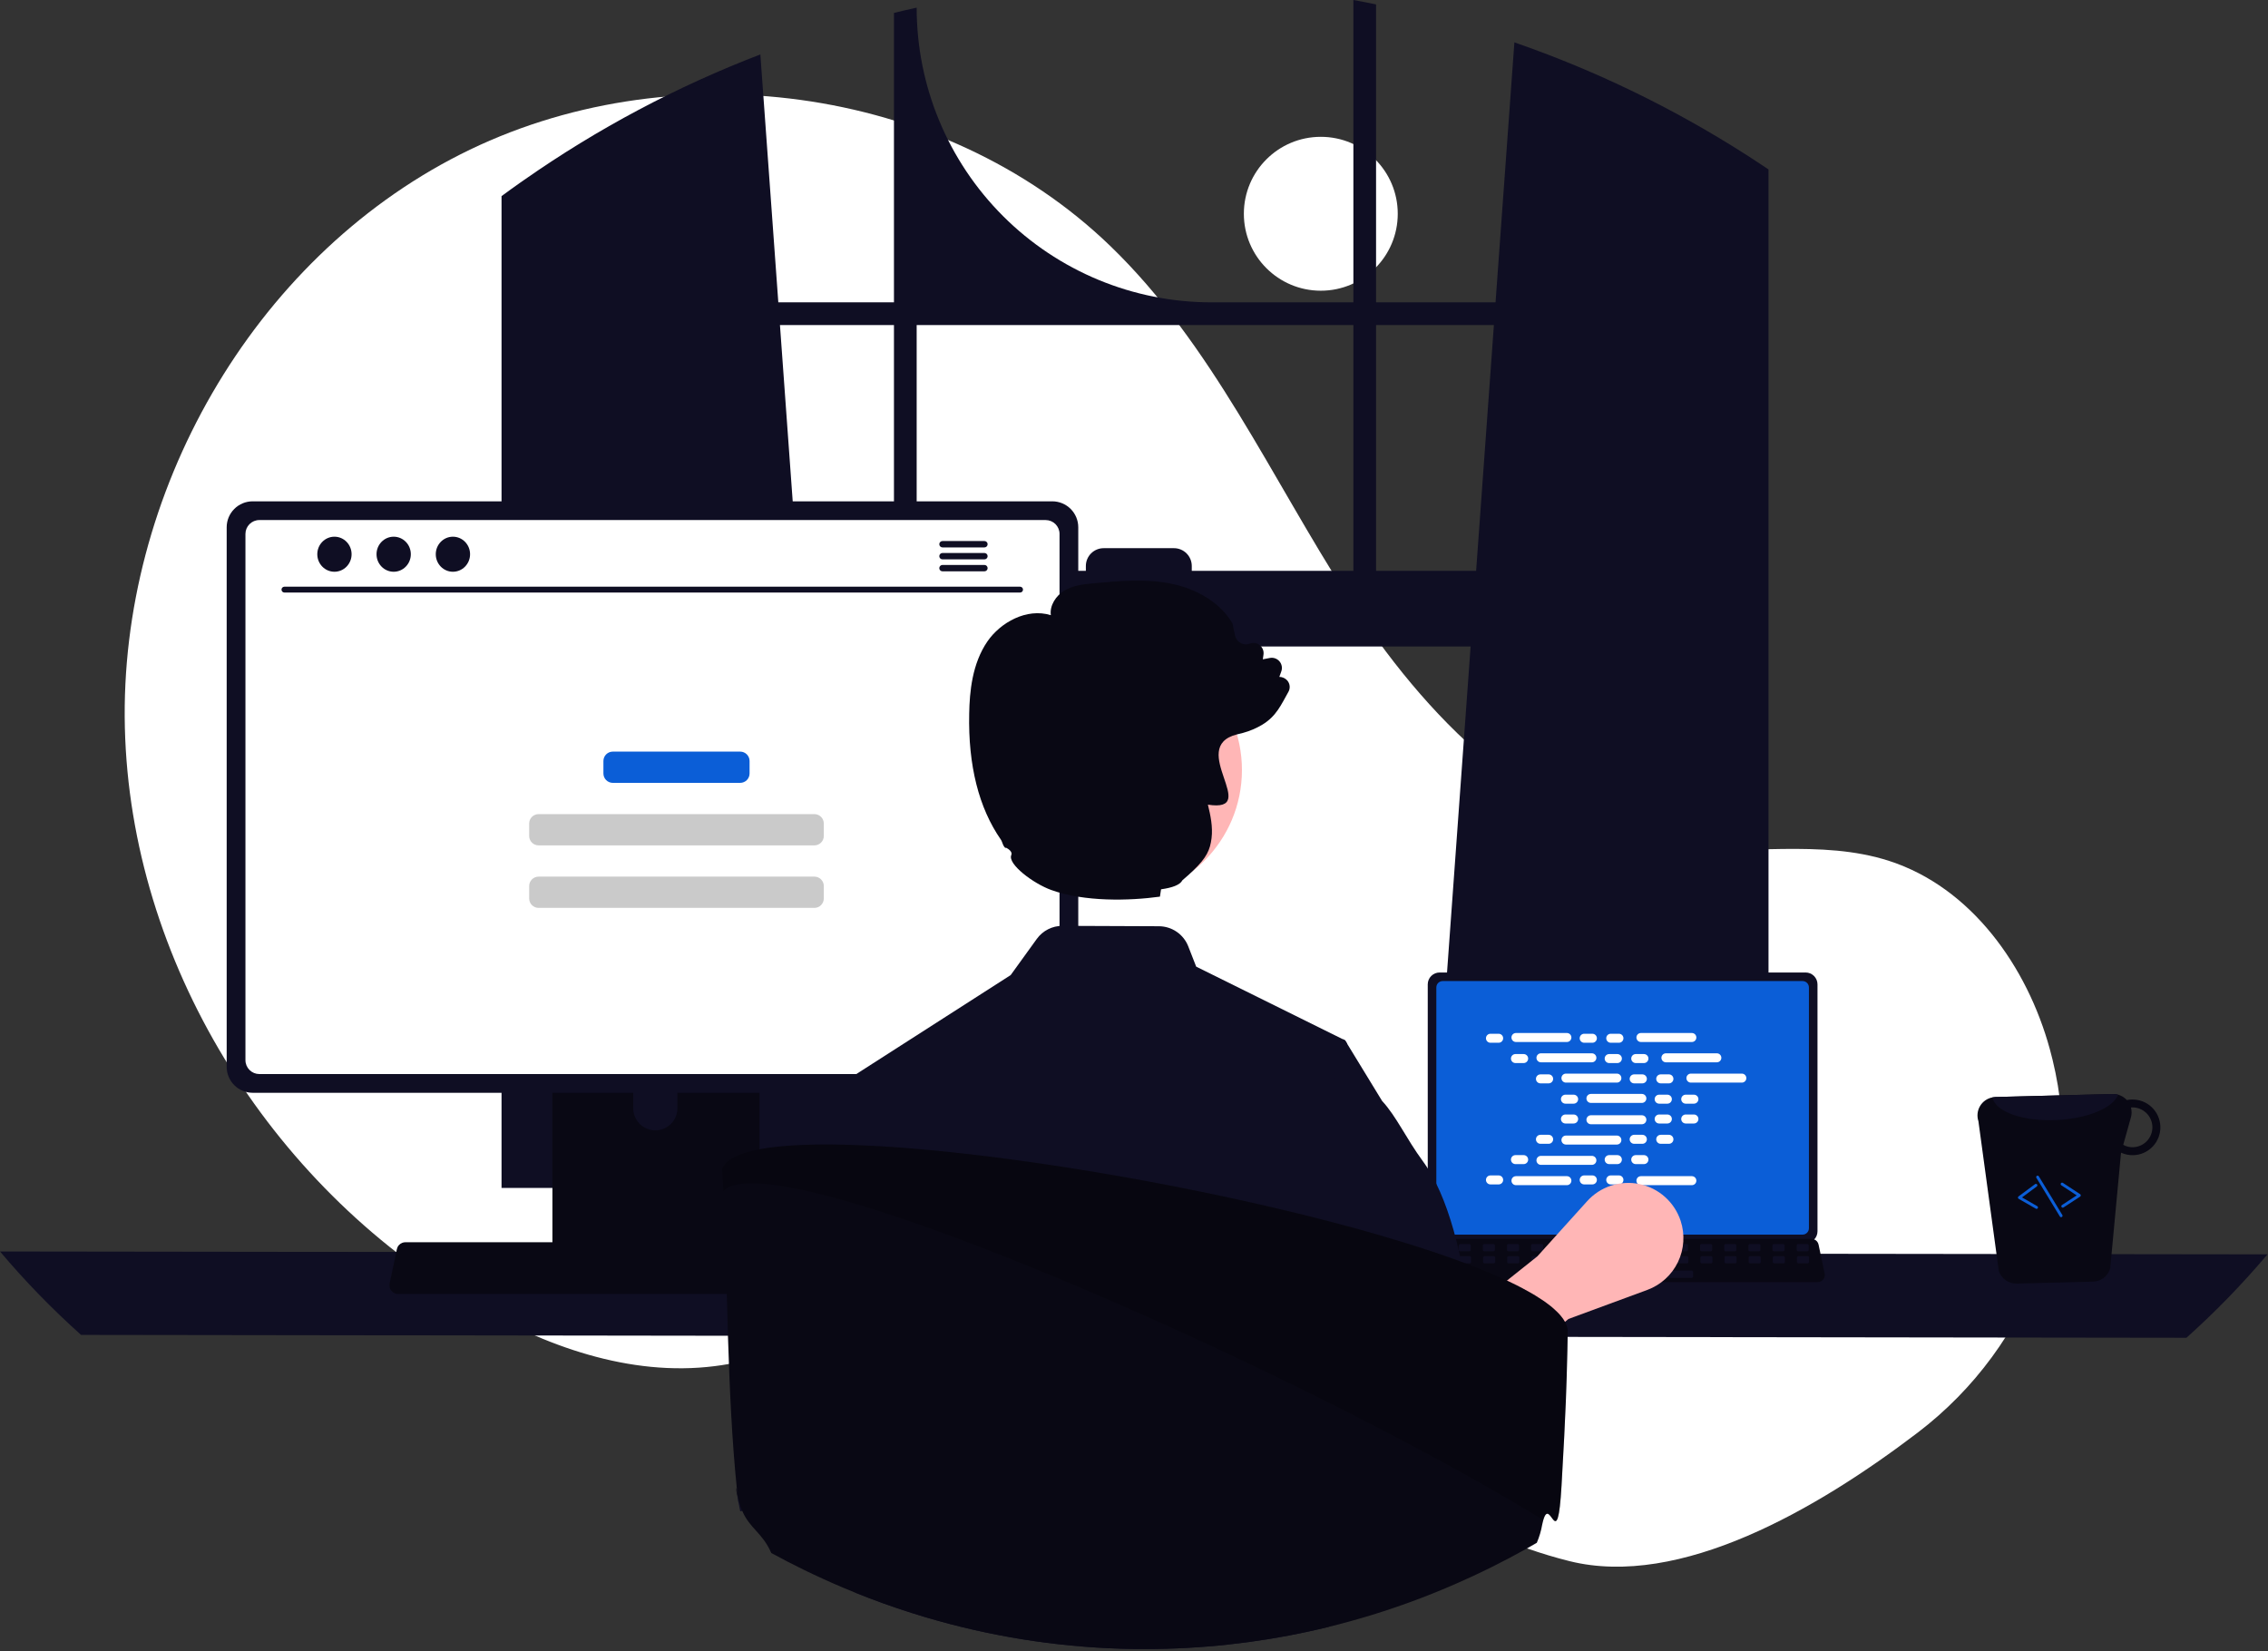 <svg width="787" height="573" viewBox="0 0 787 573" fill="none" xmlns="http://www.w3.org/2000/svg">
<rect x="0" y="0" width="787" height="573" fill="#333333" stroke="none"/>
<g clip-path="url(#clip0_49_2)">
<path d="M458.321 100.882C473.068 100.882 485.022 88.928 485.022 74.182C485.022 59.435 473.068 47.481 458.321 47.481C443.575 47.481 431.621 59.435 431.621 74.182C431.621 88.928 443.575 100.882 458.321 100.882Z" fill="white"/>
<path d="M665.448 497.152C705.135 466.923 724.091 416.127 712.224 367.67C711.929 366.466 711.618 365.264 711.29 364.066C703.423 335.302 683.959 307.965 655.59 298.775C631.771 291.058 605.771 296.992 580.921 293.923C532.139 287.899 494.32 248.429 467.71 207.104C441.099 165.778 420.648 119.52 385.288 85.38C327.003 29.104 231.926 16.988 159.661 53.619C87.397 90.25 41.365 171.52 43.328 252.514C45.291 333.509 93.374 410.946 163.203 452.031C188.855 467.124 218.524 477.817 248.051 474.075C273.671 470.829 296.95 457.063 322.45 452.976C362.541 446.55 402.377 464.676 437.052 485.799C471.728 506.922 505.223 531.959 544.627 541.752C582.888 551.26 630.29 523.93 665.448 497.152Z" fill="white"/>
<path d="M608.426 55.32C607.556 54.74 606.676 54.19 605.806 53.63C580.657 37.546 553.702 24.479 525.496 14.7L518.956 104.92H477.496V1.53C474.886 0.99 472.256 0.48 469.626 0V104.92H420.356C393.232 104.92 367.22 94.145 348.04 74.966C328.861 55.786 318.086 29.774 318.086 2.65C315.446 3.22 312.826 3.83 310.206 4.48V104.92H270.076L263.846 18.89C234.861 30.006 207.343 44.625 181.906 62.42C181.466 62.72 181.026 63.03 180.596 63.33C178.386 64.88 176.206 66.46 174.036 68.06V412.25H292.306L290.216 383.3L278.716 224.35H510.306L498.806 383.3L496.716 412.25H613.676V58.8C611.936 57.62 610.186 56.46 608.426 55.32ZM310.206 198.1H276.816L270.646 112.8H310.206V198.1ZM469.626 198.1H413.546V196.41C413.546 195.598 413.386 194.793 413.075 194.043C412.764 193.292 412.308 192.61 411.733 192.036C411.158 191.462 410.475 191.007 409.724 190.697C408.973 190.388 408.169 190.229 407.356 190.23H382.976C382.165 190.23 381.361 190.389 380.611 190.7C379.861 191.01 379.179 191.465 378.606 192.039C378.032 192.613 377.576 193.295 377.266 194.045C376.955 194.795 376.796 195.598 376.796 196.41V198.1H318.086V112.8H469.626V198.1ZM477.496 198.1V112.8H518.386L512.216 198.1H477.496Z" fill="#0F0E23"/>
<path d="M0 434.291C8.687 444.584 18.084 454.258 28.12 463.241L758.7 464.241C768.736 455.258 778.133 445.584 786.82 435.291L0 434.291Z" fill="#0F0E23"/>
<path d="M495.43 341.591V427.295C495.431 428.387 495.865 429.435 496.637 430.207C497.409 430.979 498.457 431.414 499.549 431.414H626.553C627.645 431.414 628.693 430.979 629.465 430.207C630.237 429.435 630.671 428.387 630.672 427.295V341.591C630.67 340.5 630.235 339.454 629.463 338.683C628.691 337.912 627.644 337.478 626.553 337.477H499.549C498.457 337.478 497.411 337.912 496.639 338.683C495.867 339.454 495.432 340.5 495.43 341.591Z" fill="#0F0E23"/>
<path d="M498.409 342.658V426.238C498.41 426.822 498.642 427.381 499.055 427.794C499.468 428.206 500.027 428.438 500.611 428.439H625.496C626.08 428.438 626.639 428.206 627.052 427.794C627.464 427.381 627.696 426.822 627.697 426.238V342.658C627.697 342.073 627.466 341.513 627.053 341.099C626.64 340.686 626.08 340.453 625.496 340.452H500.611C500.026 340.453 499.466 340.686 499.054 341.099C498.641 341.513 498.409 342.073 498.409 342.658Z" fill="#0B5ED7"/>
<path d="M492.774 444.01C493.006 444.301 493.302 444.537 493.639 444.698C493.975 444.859 494.344 444.942 494.717 444.94H630.709C631.081 444.939 631.448 444.856 631.784 444.696C632.119 444.535 632.415 444.302 632.649 444.014C632.884 443.725 633.051 443.387 633.138 443.026C633.226 442.664 633.231 442.288 633.155 441.924L631.044 431.897C630.957 431.488 630.768 431.107 630.496 430.79C630.224 430.472 629.877 430.228 629.486 430.079C629.203 429.968 628.902 429.911 628.598 429.911H496.82C496.516 429.911 496.215 429.968 495.932 430.079C495.541 430.228 495.194 430.472 494.922 430.79C494.649 431.107 494.461 431.488 494.374 431.897L492.263 441.924C492.187 442.288 492.194 442.664 492.283 443.025C492.371 443.385 492.539 443.722 492.774 444.01Z" fill="#090814"/>
<path d="M623.932 434.23H627.144C627.414 434.23 627.632 434.012 627.632 433.742V432.206C627.632 431.936 627.414 431.717 627.144 431.717H623.932C623.662 431.717 623.444 431.936 623.444 432.206V433.742C623.444 434.012 623.662 434.23 623.932 434.23Z" fill="#0F0E23"/>
<path d="M615.555 434.23H618.767C619.037 434.23 619.255 434.012 619.255 433.742V432.206C619.255 431.936 619.037 431.717 618.767 431.717H615.555C615.285 431.717 615.067 431.936 615.067 432.206V433.742C615.067 434.012 615.285 434.23 615.555 434.23Z" fill="#0F0E23"/>
<path d="M607.178 434.23H610.39C610.66 434.23 610.878 434.012 610.878 433.742V432.206C610.878 431.936 610.66 431.717 610.39 431.717H607.178C606.909 431.717 606.69 431.936 606.69 432.206V433.742C606.69 434.012 606.909 434.23 607.178 434.23Z" fill="#0F0E23"/>
<path d="M598.801 434.23H602.013C602.283 434.23 602.501 434.012 602.501 433.742V432.206C602.501 431.936 602.283 431.717 602.013 431.717H598.801C598.532 431.717 598.313 431.936 598.313 432.206V433.742C598.313 434.012 598.532 434.23 598.801 434.23Z" fill="#0F0E23"/>
<path d="M590.424 434.23H593.636C593.906 434.23 594.125 434.012 594.125 433.742V432.206C594.125 431.936 593.906 431.717 593.636 431.717H590.424C590.155 431.717 589.936 431.936 589.936 432.206V433.742C589.936 434.012 590.155 434.23 590.424 434.23Z" fill="#0F0E23"/>
<path d="M582.047 434.23H585.259C585.529 434.23 585.748 434.012 585.748 433.742V432.206C585.748 431.936 585.529 431.717 585.259 431.717H582.047C581.778 431.717 581.559 431.936 581.559 432.206V433.742C581.559 434.012 581.778 434.23 582.047 434.23Z" fill="#0F0E23"/>
<path d="M573.67 434.23H576.882C577.152 434.23 577.37 434.012 577.37 433.742V432.206C577.37 431.936 577.152 431.717 576.882 431.717H573.67C573.4 431.717 573.182 431.936 573.182 432.206V433.742C573.182 434.012 573.4 434.23 573.67 434.23Z" fill="#0F0E23"/>
<path d="M565.293 434.23H568.505C568.775 434.23 568.993 434.012 568.993 433.742V432.206C568.993 431.936 568.775 431.717 568.505 431.717H565.293C565.023 431.717 564.805 431.936 564.805 432.206V433.742C564.805 434.012 565.023 434.23 565.293 434.23Z" fill="#0F0E23"/>
<path d="M556.916 434.23H560.128C560.398 434.23 560.616 434.012 560.616 433.742V432.206C560.616 431.936 560.398 431.717 560.128 431.717H556.916C556.646 431.717 556.428 431.936 556.428 432.206V433.742C556.428 434.012 556.646 434.23 556.916 434.23Z" fill="#0F0E23"/>
<path d="M548.539 434.23H551.751C552.021 434.23 552.239 434.012 552.239 433.742V432.206C552.239 431.936 552.021 431.717 551.751 431.717H548.539C548.269 431.717 548.051 431.936 548.051 432.206V433.742C548.051 434.012 548.269 434.23 548.539 434.23Z" fill="#0F0E23"/>
<path d="M540.162 434.23H543.374C543.644 434.23 543.862 434.012 543.862 433.742V432.206C543.862 431.936 543.644 431.717 543.374 431.717H540.162C539.892 431.717 539.674 431.936 539.674 432.206V433.742C539.674 434.012 539.892 434.23 540.162 434.23Z" fill="#0F0E23"/>
<path d="M531.785 434.23H534.997C535.267 434.23 535.485 434.012 535.485 433.742V432.206C535.485 431.936 535.267 431.717 534.997 431.717H531.785C531.515 431.717 531.297 431.936 531.297 432.206V433.742C531.297 434.012 531.515 434.23 531.785 434.23Z" fill="#0F0E23"/>
<path d="M523.408 434.23H526.62C526.89 434.23 527.108 434.012 527.108 433.742V432.206C527.108 431.936 526.89 431.717 526.62 431.717H523.408C523.138 431.717 522.92 431.936 522.92 432.206V433.742C522.92 434.012 523.138 434.23 523.408 434.23Z" fill="#0F0E23"/>
<path d="M515.031 434.23H518.243C518.513 434.23 518.731 434.012 518.731 433.742V432.206C518.731 431.936 518.513 431.717 518.243 431.717H515.031C514.762 431.717 514.543 431.936 514.543 432.206V433.742C514.543 434.012 514.762 434.23 515.031 434.23Z" fill="#0F0E23"/>
<path d="M506.654 434.23H509.866C510.136 434.23 510.354 434.012 510.354 433.742V432.206C510.354 431.936 510.136 431.717 509.866 431.717H506.654C506.385 431.717 506.166 431.936 506.166 432.206V433.742C506.166 434.012 506.385 434.23 506.654 434.23Z" fill="#0F0E23"/>
<path d="M498.277 434.23H501.489C501.759 434.23 501.978 434.012 501.978 433.742V432.206C501.978 431.936 501.759 431.717 501.489 431.717H498.277C498.008 431.717 497.789 431.936 497.789 432.206V433.742C497.789 434.012 498.008 434.23 498.277 434.23Z" fill="#0F0E23"/>
<path d="M624.031 438.419H627.243C627.513 438.419 627.731 438.2 627.731 437.931V436.394C627.731 436.124 627.513 435.906 627.243 435.906H624.031C623.762 435.906 623.543 436.124 623.543 436.394V437.931C623.543 438.2 623.762 438.419 624.031 438.419Z" fill="#0F0E23"/>
<path d="M615.654 438.419H618.866C619.136 438.419 619.354 438.2 619.354 437.931V436.394C619.354 436.124 619.136 435.906 618.866 435.906H615.654C615.385 435.906 615.166 436.124 615.166 436.394V437.931C615.166 438.2 615.385 438.419 615.654 438.419Z" fill="#0F0E23"/>
<path d="M607.277 438.419H610.489C610.759 438.419 610.978 438.2 610.978 437.931V436.394C610.978 436.124 610.759 435.906 610.489 435.906H607.277C607.008 435.906 606.789 436.124 606.789 436.394V437.931C606.789 438.2 607.008 438.419 607.277 438.419Z" fill="#0F0E23"/>
<path d="M598.9 438.419H602.112C602.382 438.419 602.6 438.2 602.6 437.931V436.394C602.6 436.124 602.382 435.906 602.112 435.906H598.9C598.63 435.906 598.412 436.124 598.412 436.394V437.931C598.412 438.2 598.63 438.419 598.9 438.419Z" fill="#0F0E23"/>
<path d="M590.523 438.419H593.735C594.005 438.419 594.223 438.2 594.223 437.931V436.394C594.223 436.124 594.005 435.906 593.735 435.906H590.523C590.253 435.906 590.035 436.124 590.035 436.394V437.931C590.035 438.2 590.253 438.419 590.523 438.419Z" fill="#0F0E23"/>
<path d="M582.146 438.419H585.358C585.628 438.419 585.846 438.2 585.846 437.931V436.394C585.846 436.124 585.628 435.906 585.358 435.906H582.146C581.876 435.906 581.658 436.124 581.658 436.394V437.931C581.658 438.2 581.876 438.419 582.146 438.419Z" fill="#0F0E23"/>
<path d="M573.769 438.419H576.981C577.251 438.419 577.469 438.2 577.469 437.931V436.394C577.469 436.124 577.251 435.906 576.981 435.906H573.769C573.499 435.906 573.281 436.124 573.281 436.394V437.931C573.281 438.2 573.499 438.419 573.769 438.419Z" fill="#0F0E23"/>
<path d="M565.392 438.419H568.604C568.874 438.419 569.092 438.2 569.092 437.931V436.394C569.092 436.124 568.874 435.906 568.604 435.906H565.392C565.122 435.906 564.904 436.124 564.904 436.394V437.931C564.904 438.2 565.122 438.419 565.392 438.419Z" fill="#0F0E23"/>
<path d="M557.015 438.419H560.227C560.497 438.419 560.715 438.2 560.715 437.931V436.394C560.715 436.124 560.497 435.906 560.227 435.906H557.015C556.745 435.906 556.527 436.124 556.527 436.394V437.931C556.527 438.2 556.745 438.419 557.015 438.419Z" fill="#0F0E23"/>
<path d="M548.638 438.419H551.85C552.12 438.419 552.338 438.2 552.338 437.931V436.394C552.338 436.124 552.12 435.906 551.85 435.906H548.638C548.368 435.906 548.15 436.124 548.15 436.394V437.931C548.15 438.2 548.368 438.419 548.638 438.419Z" fill="#0F0E23"/>
<path d="M540.261 438.419H543.473C543.743 438.419 543.961 438.2 543.961 437.931V436.394C543.961 436.124 543.743 435.906 543.473 435.906H540.261C539.992 435.906 539.773 436.124 539.773 436.394V437.931C539.773 438.2 539.992 438.419 540.261 438.419Z" fill="#0F0E23"/>
<path d="M531.884 438.419H535.096C535.366 438.419 535.584 438.2 535.584 437.931V436.394C535.584 436.124 535.366 435.906 535.096 435.906H531.884C531.615 435.906 531.396 436.124 531.396 436.394V437.931C531.396 438.2 531.615 438.419 531.884 438.419Z" fill="#0F0E23"/>
<path d="M523.507 438.419H526.719C526.989 438.419 527.208 438.2 527.208 437.931V436.394C527.208 436.124 526.989 435.906 526.719 435.906H523.507C523.238 435.906 523.019 436.124 523.019 436.394V437.931C523.019 438.2 523.238 438.419 523.507 438.419Z" fill="#0F0E23"/>
<path d="M515.13 438.419H518.342C518.612 438.419 518.831 438.2 518.831 437.931V436.394C518.831 436.124 518.612 435.906 518.342 435.906H515.13C514.861 435.906 514.642 436.124 514.642 436.394V437.931C514.642 438.2 514.861 438.419 515.13 438.419Z" fill="#0F0E23"/>
<path d="M506.753 438.419H509.965C510.235 438.419 510.454 438.2 510.454 437.931V436.394C510.454 436.124 510.235 435.906 509.965 435.906H506.753C506.484 435.906 506.265 436.124 506.265 436.394V437.931C506.265 438.2 506.484 438.419 506.753 438.419Z" fill="#0F0E23"/>
<path d="M498.376 438.419H501.588C501.858 438.419 502.077 438.2 502.077 437.931V436.394C502.077 436.124 501.858 435.906 501.588 435.906H498.376C498.107 435.906 497.888 436.124 497.888 436.394V437.931C497.888 438.2 498.107 438.419 498.376 438.419Z" fill="#0F0E23"/>
<path d="M554.502 443.445H587.033C587.303 443.445 587.521 443.226 587.521 442.957V441.42C587.521 441.151 587.303 440.932 587.033 440.932H554.502C554.232 440.932 554.014 441.151 554.014 441.42V442.957C554.014 443.226 554.232 443.445 554.502 443.445Z" fill="#0F0E23"/>
<path d="M520.036 358.737H517.192C516.33 358.737 515.631 359.436 515.631 360.298C515.631 361.16 516.33 361.859 517.192 361.859H520.036C520.898 361.859 521.597 361.16 521.597 360.298C521.597 359.436 520.898 358.737 520.036 358.737Z" fill="white"/>
<path d="M552.559 358.737H549.715C548.853 358.737 548.154 359.436 548.154 360.298C548.154 361.16 548.853 361.859 549.715 361.859H552.559C553.421 361.859 554.12 361.16 554.12 360.298C554.12 359.436 553.421 358.737 552.559 358.737Z" fill="white"/>
<path d="M561.774 358.737H558.93C558.068 358.737 557.369 359.436 557.369 360.298C557.369 361.16 558.068 361.859 558.93 361.859H561.774C562.636 361.859 563.335 361.16 563.335 360.298C563.335 359.436 562.636 358.737 561.774 358.737Z" fill="white"/>
<path d="M543.713 358.477H526.039C525.176 358.477 524.478 359.176 524.478 360.038C524.478 360.9 525.176 361.599 526.039 361.599H543.713C544.575 361.599 545.274 360.9 545.274 360.038C545.274 359.176 544.575 358.477 543.713 358.477Z" fill="white"/>
<path d="M587.076 358.477H569.402C568.54 358.477 567.841 359.176 567.841 360.038C567.841 360.9 568.54 361.599 569.402 361.599H587.076C587.939 361.599 588.637 360.9 588.637 360.038C588.637 359.176 587.939 358.477 587.076 358.477Z" fill="white"/>
<path d="M528.708 365.784H525.865C525.003 365.784 524.304 366.483 524.304 367.345C524.304 368.207 525.003 368.906 525.865 368.906H528.708C529.571 368.906 530.27 368.207 530.27 367.345C530.27 366.483 529.571 365.784 528.708 365.784Z" fill="white"/>
<path d="M561.231 365.784H558.388C557.526 365.784 556.827 366.483 556.827 367.345C556.827 368.207 557.526 368.906 558.388 368.906H561.231C562.094 368.906 562.793 368.207 562.793 367.345C562.793 366.483 562.094 365.784 561.231 365.784Z" fill="white"/>
<path d="M570.447 365.784H567.603C566.741 365.784 566.042 366.483 566.042 367.345C566.042 368.207 566.741 368.906 567.603 368.906H570.447C571.309 368.906 572.008 368.207 572.008 367.345C572.008 366.483 571.309 365.784 570.447 365.784Z" fill="white"/>
<path d="M552.385 365.523H534.711C533.849 365.523 533.15 366.222 533.15 367.085C533.15 367.947 533.849 368.646 534.711 368.646H552.385C553.248 368.646 553.947 367.947 553.947 367.085C553.947 366.222 553.248 365.523 552.385 365.523Z" fill="white"/>
<path d="M595.749 365.523H578.075C577.213 365.523 576.514 366.222 576.514 367.085C576.514 367.947 577.213 368.646 578.075 368.646H595.749C596.611 368.646 597.31 367.947 597.31 367.085C597.31 366.222 596.611 365.523 595.749 365.523Z" fill="white"/>
<path d="M537.381 372.83H534.538C533.675 372.83 532.977 373.529 532.977 374.391C532.977 375.254 533.675 375.952 534.538 375.952H537.381C538.243 375.952 538.942 375.254 538.942 374.391C538.942 373.529 538.243 372.83 537.381 372.83Z" fill="white"/>
<path d="M569.904 372.83H567.061C566.198 372.83 565.5 373.529 565.5 374.391C565.5 375.254 566.198 375.952 567.061 375.952H569.904C570.766 375.952 571.465 375.254 571.465 374.391C571.465 373.529 570.766 372.83 569.904 372.83Z" fill="white"/>
<path d="M579.119 372.83H576.275C575.413 372.83 574.714 373.529 574.714 374.391C574.714 375.254 575.413 375.952 576.275 375.952H579.119C579.981 375.952 580.68 375.254 580.68 374.391C580.68 373.529 579.981 372.83 579.119 372.83Z" fill="white"/>
<path d="M561.058 372.57H543.384C542.522 372.57 541.823 373.269 541.823 374.131C541.823 374.993 542.522 375.692 543.384 375.692H561.058C561.92 375.692 562.619 374.993 562.619 374.131C562.619 373.269 561.92 372.57 561.058 372.57Z" fill="white"/>
<path d="M604.422 372.57H586.748C585.886 372.57 585.187 373.269 585.187 374.131C585.187 374.993 585.886 375.692 586.748 375.692H604.422C605.284 375.692 605.983 374.993 605.983 374.131C605.983 373.269 605.284 372.57 604.422 372.57Z" fill="white"/>
<path d="M546.054 379.877H543.211C542.348 379.877 541.649 380.576 541.649 381.438C541.649 382.3 542.348 382.999 543.211 382.999H546.054C546.916 382.999 547.615 382.3 547.615 381.438C547.615 380.576 546.916 379.877 546.054 379.877Z" fill="white"/>
<path d="M578.577 379.877H575.733C574.871 379.877 574.172 380.576 574.172 381.438C574.172 382.3 574.871 382.999 575.733 382.999H578.577C579.439 382.999 580.138 382.3 580.138 381.438C580.138 380.576 579.439 379.877 578.577 379.877Z" fill="white"/>
<path d="M587.792 379.877H584.948C584.086 379.877 583.387 380.576 583.387 381.438C583.387 382.3 584.086 382.999 584.948 382.999H587.792C588.654 382.999 589.353 382.3 589.353 381.438C589.353 380.576 588.654 379.877 587.792 379.877Z" fill="white"/>
<path d="M569.731 379.617H552.057C551.195 379.617 550.496 380.316 550.496 381.178C550.496 382.04 551.195 382.739 552.057 382.739H569.731C570.593 382.739 571.292 382.04 571.292 381.178C571.292 380.316 570.593 379.617 569.731 379.617Z" fill="white"/>
<path d="M552.559 407.897H549.715C548.853 407.897 548.154 408.596 548.154 409.459C548.154 410.321 548.853 411.02 549.715 411.02H552.559C553.421 411.02 554.12 410.321 554.12 409.459C554.12 408.596 553.421 407.897 552.559 407.897Z" fill="white"/>
<path d="M561.774 407.897H558.93C558.068 407.897 557.369 408.596 557.369 409.459C557.369 410.321 558.068 411.02 558.93 411.02H561.774C562.636 411.02 563.335 410.321 563.335 409.459C563.335 408.596 562.636 407.897 561.774 407.897Z" fill="white"/>
<path d="M587.076 408.158H569.402C568.54 408.158 567.841 408.857 567.841 409.719C567.841 410.581 568.54 411.28 569.402 411.28H587.076C587.939 411.28 588.637 410.581 588.637 409.719C588.637 408.857 587.939 408.158 587.076 408.158Z" fill="white"/>
<path d="M520.036 407.897H517.192C516.33 407.897 515.631 408.596 515.631 409.459C515.631 410.321 516.33 411.02 517.192 411.02H520.036C520.898 411.02 521.597 410.321 521.597 409.459C521.597 408.596 520.898 407.897 520.036 407.897Z" fill="white"/>
<path d="M543.713 408.158H526.039C525.176 408.158 524.478 408.857 524.478 409.719C524.478 410.581 525.176 411.28 526.039 411.28H543.713C544.575 411.28 545.274 410.581 545.274 409.719C545.274 408.857 544.575 408.158 543.713 408.158Z" fill="white"/>
<path d="M528.708 400.851H525.865C525.003 400.851 524.304 401.55 524.304 402.412C524.304 403.274 525.003 403.973 525.865 403.973H528.708C529.571 403.973 530.27 403.274 530.27 402.412C530.27 401.55 529.571 400.851 528.708 400.851Z" fill="white"/>
<path d="M561.231 400.851H558.388C557.526 400.851 556.827 401.55 556.827 402.412C556.827 403.274 557.526 403.973 558.388 403.973H561.231C562.094 403.973 562.793 403.274 562.793 402.412C562.793 401.55 562.094 400.851 561.231 400.851Z" fill="white"/>
<path d="M570.447 400.851H567.603C566.741 400.851 566.042 401.55 566.042 402.412C566.042 403.274 566.741 403.973 567.603 403.973H570.447C571.309 403.973 572.008 403.274 572.008 402.412C572.008 401.55 571.309 400.851 570.447 400.851Z" fill="white"/>
<path d="M552.385 401.111H534.711C533.849 401.111 533.15 401.81 533.15 402.672C533.15 403.534 533.849 404.233 534.711 404.233H552.385C553.248 404.233 553.947 403.534 553.947 402.672C553.947 401.81 553.248 401.111 552.385 401.111Z" fill="white"/>
<path d="M537.381 393.804H534.538C533.675 393.804 532.977 394.503 532.977 395.365C532.977 396.227 533.675 396.926 534.538 396.926H537.381C538.243 396.926 538.942 396.227 538.942 395.365C538.942 394.503 538.243 393.804 537.381 393.804Z" fill="white"/>
<path d="M569.904 393.804H567.061C566.198 393.804 565.5 394.503 565.5 395.365C565.5 396.227 566.198 396.926 567.061 396.926H569.904C570.766 396.926 571.465 396.227 571.465 395.365C571.465 394.503 570.766 393.804 569.904 393.804Z" fill="white"/>
<path d="M579.119 393.804H576.275C575.413 393.804 574.714 394.503 574.714 395.365C574.714 396.227 575.413 396.926 576.275 396.926H579.119C579.981 396.926 580.68 396.227 580.68 395.365C580.68 394.503 579.981 393.804 579.119 393.804Z" fill="white"/>
<path d="M561.058 394.064H543.384C542.522 394.064 541.823 394.763 541.823 395.626C541.823 396.488 542.522 397.187 543.384 397.187H561.058C561.92 397.187 562.619 396.488 562.619 395.626C562.619 394.763 561.92 394.064 561.058 394.064Z" fill="white"/>
<path d="M546.054 386.758H543.211C542.348 386.758 541.649 387.457 541.649 388.319C541.649 389.181 542.348 389.88 543.211 389.88H546.054C546.916 389.88 547.615 389.181 547.615 388.319C547.615 387.457 546.916 386.758 546.054 386.758Z" fill="white"/>
<path d="M578.577 386.758H575.733C574.871 386.758 574.172 387.457 574.172 388.319C574.172 389.181 574.871 389.88 575.733 389.88H578.577C579.439 389.88 580.138 389.181 580.138 388.319C580.138 387.457 579.439 386.758 578.577 386.758Z" fill="white"/>
<path d="M587.792 386.758H584.948C584.086 386.758 583.387 387.457 583.387 388.319C583.387 389.181 584.086 389.88 584.948 389.88H587.792C588.654 389.88 589.353 389.181 589.353 388.319C589.353 387.457 588.654 386.758 587.792 386.758Z" fill="white"/>
<path d="M569.731 387.018H552.057C551.195 387.018 550.496 387.717 550.496 388.579C550.496 389.441 551.195 390.14 552.057 390.14H569.731C570.593 390.14 571.292 389.441 571.292 388.579C571.292 387.717 570.593 387.018 569.731 387.018Z" fill="white"/>
<path d="M504.917 490.482L491.568 469.38L533.47 435.977L550.765 416.816C553.012 414.327 555.873 412.471 559.062 411.433C562.251 410.396 565.657 410.214 568.938 410.905C572.22 411.596 575.262 413.136 577.762 415.372C580.262 417.607 582.131 420.46 583.183 423.644C584.742 428.363 584.407 433.502 582.248 437.979C580.09 442.455 576.276 445.917 571.613 447.635L544.264 457.71L504.917 490.482Z" fill="#FFB6B6"/>
<path d="M191.69 337.481V440.041H263.54V337.481C263.541 336.743 263.306 336.024 262.868 335.43C262.431 334.837 261.815 334.398 261.11 334.181C260.778 334.071 260.43 334.017 260.08 334.021H195.16C194.705 334.02 194.254 334.109 193.833 334.282C193.413 334.456 193.03 334.71 192.708 335.032C192.386 335.353 192.13 335.735 191.955 336.155C191.78 336.575 191.69 337.026 191.69 337.481ZM219.73 372.721C219.749 370.699 220.565 368.766 222.001 367.343C223.438 365.92 225.378 365.121 227.4 365.121C229.422 365.121 231.362 365.92 232.798 367.343C234.235 368.766 235.051 370.699 235.07 372.721V384.621C235.06 386.648 234.247 388.589 232.81 390.019C231.372 391.449 229.427 392.252 227.4 392.252C225.372 392.252 223.428 391.449 221.99 390.019C220.553 388.589 219.74 386.648 219.73 384.621V372.721Z" fill="#090814"/>
<path d="M191.47 436.761V446.651C191.472 447.163 191.675 447.654 192.037 448.017C192.398 448.381 192.888 448.587 193.4 448.591H261.83C262.343 448.588 262.834 448.383 263.196 448.019C263.557 447.656 263.76 447.164 263.76 446.651V436.761H191.47Z" fill="#0F0E23"/>
<path d="M78.66 182.961V370.221C78.662 372.607 79.611 374.895 81.298 376.583C82.986 378.27 85.274 379.219 87.66 379.221H365.16C367.547 379.219 369.835 378.27 371.522 376.583C373.209 374.895 374.158 372.607 374.16 370.221V182.961C374.154 180.577 373.204 178.292 371.517 176.607C369.83 174.922 367.544 173.974 365.16 173.971H87.66C85.276 173.974 82.99 174.922 81.303 176.607C79.616 178.292 78.666 180.577 78.66 182.961Z" fill="#0F0E23"/>
<path d="M85.17 185.291V367.911C85.172 369.186 85.68 370.408 86.581 371.309C87.483 372.211 88.705 372.719 89.98 372.721H362.85C364.125 372.719 365.347 372.211 366.249 371.309C367.15 370.408 367.658 369.186 367.66 367.911V185.291C367.66 184.014 367.153 182.79 366.252 181.886C365.35 180.983 364.126 180.473 362.85 180.471H89.98C88.703 180.473 87.48 180.983 86.578 181.886C85.677 182.79 85.17 184.014 85.17 185.291Z" fill="white"/>
<path d="M135.81 447.921C136.088 448.269 136.441 448.55 136.842 448.742C137.244 448.934 137.684 449.033 138.13 449.031H300.47C300.914 449.03 301.352 448.931 301.753 448.74C302.153 448.548 302.506 448.27 302.786 447.925C303.066 447.581 303.265 447.178 303.37 446.746C303.474 446.315 303.481 445.865 303.39 445.431L300.87 433.461C300.765 432.973 300.54 432.518 300.216 432.139C299.891 431.76 299.476 431.469 299.01 431.291C298.672 431.158 298.313 431.09 297.95 431.091H140.64C140.277 431.09 139.918 431.158 139.58 431.291C139.113 431.469 138.699 431.76 138.374 432.139C138.049 432.518 137.824 432.973 137.72 433.461L135.2 445.431C135.11 445.865 135.118 446.314 135.224 446.745C135.329 447.175 135.53 447.577 135.81 447.921Z" fill="#090814"/>
<path d="M353.995 205.628H98.671C98.406 205.622 98.153 205.512 97.968 205.322C97.782 205.133 97.678 204.878 97.678 204.612C97.678 204.347 97.782 204.092 97.968 203.902C98.153 203.712 98.406 203.603 98.671 203.597H353.995C354.26 203.603 354.513 203.712 354.698 203.902C354.884 204.092 354.988 204.347 354.988 204.612C354.988 204.878 354.884 205.133 354.698 205.322C354.513 205.512 354.26 205.622 353.995 205.628Z" fill="#0F0E23"/>
<path d="M116.051 198.413C119.338 198.413 122.002 195.689 122.002 192.33C122.002 188.97 119.338 186.247 116.051 186.247C112.765 186.247 110.101 188.97 110.101 192.33C110.101 195.689 112.765 198.413 116.051 198.413Z" fill="#0F0E23"/>
<path d="M136.607 198.413C139.893 198.413 142.558 195.689 142.558 192.33C142.558 188.97 139.893 186.247 136.607 186.247C133.321 186.247 130.657 188.97 130.657 192.33C130.657 195.689 133.321 198.413 136.607 198.413Z" fill="#0F0E23"/>
<path d="M157.163 198.413C160.45 198.413 163.114 195.689 163.114 192.33C163.114 188.97 160.45 186.247 157.163 186.247C153.877 186.247 151.213 188.97 151.213 192.33C151.213 195.689 153.877 198.413 157.163 198.413Z" fill="#0F0E23"/>
<path d="M341.616 187.751H327.016C326.728 187.758 326.453 187.877 326.251 188.084C326.049 188.29 325.937 188.567 325.937 188.856C325.937 189.145 326.049 189.422 326.251 189.628C326.453 189.835 326.728 189.954 327.016 189.961H341.616C341.906 189.957 342.184 189.839 342.387 189.632C342.591 189.425 342.706 189.146 342.706 188.856C342.706 188.566 342.591 188.287 342.387 188.08C342.184 187.873 341.906 187.755 341.616 187.751Z" fill="#0F0E23"/>
<path d="M341.616 191.901H327.016C326.728 191.907 326.453 192.027 326.251 192.233C326.049 192.44 325.936 192.717 325.936 193.006C325.936 193.295 326.049 193.572 326.251 193.779C326.453 193.985 326.728 194.104 327.016 194.111H341.616C341.907 194.107 342.185 193.989 342.389 193.783C342.594 193.576 342.708 193.297 342.708 193.006C342.708 192.715 342.594 192.436 342.389 192.229C342.185 192.022 341.907 191.904 341.616 191.901Z" fill="#0F0E23"/>
<path d="M341.616 196.051H327.016C326.728 196.058 326.453 196.177 326.251 196.383C326.049 196.59 325.937 196.867 325.937 197.156C325.937 197.444 326.049 197.722 326.251 197.928C326.453 198.135 326.728 198.254 327.016 198.261H341.616C341.906 198.257 342.184 198.138 342.387 197.932C342.591 197.725 342.706 197.446 342.706 197.156C342.706 196.865 342.591 196.587 342.387 196.38C342.184 196.173 341.906 196.055 341.616 196.051Z" fill="#0F0E23"/>
<path d="M693.596 441.101C694.036 442.384 694.872 443.494 695.983 444.272C697.094 445.05 698.423 445.457 699.779 445.432L726.271 444.75C727.637 444.724 728.958 444.256 730.036 443.416C731.114 442.577 731.891 441.411 732.252 440.093L736.001 400.006C737.331 400.609 738.779 400.906 740.239 400.877C741.507 400.845 742.757 400.564 743.916 400.049C745.076 399.534 746.123 398.796 746.997 397.877C747.871 396.957 748.556 395.875 749.012 394.691C749.468 393.507 749.686 392.245 749.654 390.976C749.623 389.708 749.341 388.458 748.826 387.299C748.312 386.139 747.573 385.092 746.654 384.218C745.735 383.344 744.652 382.659 743.468 382.203C742.284 381.747 741.022 381.529 739.754 381.56C739.17 381.559 738.588 381.619 738.017 381.741C737.397 381.07 736.643 380.536 735.803 380.173C734.964 379.811 734.058 379.629 733.143 379.638L692.393 380.69C692.055 380.703 691.719 380.745 691.388 380.815C690.494 380.982 689.646 381.338 688.902 381.859C688.157 382.381 687.533 383.056 687.072 383.839C686.61 384.622 686.321 385.495 686.225 386.399C686.129 387.303 686.228 388.217 686.514 389.08L693.596 441.101ZM736.769 397.284L739.437 387.732C739.74 386.628 739.747 385.464 739.457 384.357C739.587 384.357 739.701 384.295 739.83 384.295C741.66 384.257 743.429 384.946 744.751 386.211C746.073 387.476 746.839 389.213 746.882 391.042C746.925 392.871 746.241 394.643 744.979 395.968C743.718 397.293 741.983 398.064 740.154 398.112C738.972 398.149 737.801 397.863 736.769 397.284Z" fill="#090814"/>
<path d="M691.388 380.815C692.256 385.779 702.017 389.269 713.754 388.662C724.546 388.165 733.371 384.375 734.988 379.884C734.389 379.707 733.767 379.624 733.143 379.638L692.393 380.69C692.055 380.703 691.719 380.744 691.388 380.815Z" fill="#0F0E23"/>
<path d="M715.905 419.073C715.958 419.059 716.009 419.037 716.055 419.007L721.809 415.241C721.878 415.196 721.935 415.134 721.975 415.061C722.014 414.988 722.035 414.906 722.035 414.823C722.035 414.74 722.015 414.658 721.975 414.585C721.936 414.512 721.878 414.45 721.809 414.405L715.829 410.488C715.774 410.452 715.713 410.427 715.648 410.414C715.584 410.402 715.517 410.402 715.453 410.415C715.388 410.429 715.327 410.454 715.273 410.491C715.218 410.528 715.172 410.576 715.136 410.631C715.099 410.686 715.075 410.747 715.062 410.812C715.05 410.877 715.051 410.943 715.064 411.008C715.078 411.072 715.104 411.133 715.141 411.187C715.179 411.242 715.226 411.288 715.281 411.324L720.622 414.822L715.508 418.17C715.409 418.235 715.336 418.333 715.303 418.446C715.269 418.559 715.276 418.681 715.324 418.789C715.372 418.898 715.456 418.986 715.562 419.038C715.669 419.089 715.79 419.102 715.905 419.073Z" fill="#0B5ED7"/>
<path d="M706.818 419.492C706.914 419.468 707.001 419.415 707.068 419.341C707.134 419.266 707.177 419.174 707.19 419.075C707.204 418.977 707.188 418.876 707.144 418.787C707.1 418.698 707.03 418.623 706.944 418.574L701.641 415.533L706.766 411.726C706.819 411.687 706.863 411.638 706.897 411.582C706.931 411.525 706.953 411.463 706.963 411.398C706.972 411.333 706.969 411.267 706.953 411.203C706.937 411.14 706.908 411.08 706.869 411.027C706.83 410.974 706.781 410.93 706.725 410.896C706.668 410.863 706.606 410.84 706.541 410.831C706.476 410.821 706.41 410.825 706.346 410.841C706.283 410.857 706.223 410.885 706.17 410.924L700.432 415.187C700.365 415.236 700.312 415.301 700.276 415.377C700.241 415.452 700.225 415.535 700.23 415.617C700.235 415.7 700.261 415.781 700.304 415.851C700.348 415.922 700.409 415.98 700.481 416.021L706.446 419.441C706.559 419.506 706.692 419.524 706.818 419.492Z" fill="#0B5ED7"/>
<path d="M715.332 422.373C715.381 422.361 715.427 422.341 715.469 422.315C715.525 422.281 715.574 422.236 715.613 422.183C715.652 422.13 715.68 422.07 715.695 422.006C715.711 421.942 715.714 421.876 715.704 421.811C715.694 421.746 715.671 421.684 715.637 421.628L707.481 408.22C707.412 408.107 707.301 408.026 707.172 407.994C707.043 407.963 706.907 407.985 706.794 408.054C706.681 408.123 706.6 408.234 706.568 408.362C706.537 408.491 706.558 408.627 706.627 408.74L714.782 422.149C714.838 422.24 714.921 422.311 715.02 422.351C715.119 422.392 715.229 422.399 715.332 422.373Z" fill="#0B5ED7"/>
<path d="M256.84 260.827H212.649C210.846 260.827 209.385 262.289 209.385 264.091V268.409C209.385 270.211 210.846 271.673 212.649 271.673H256.84C258.643 271.673 260.104 270.211 260.104 268.409V264.091C260.104 262.289 258.643 260.827 256.84 260.827Z" fill="#0B5ED7"/>
<path d="M282.598 282.519H186.89C185.087 282.519 183.626 283.98 183.626 285.783V290.1C183.626 291.903 185.087 293.364 186.89 293.364H282.598C284.401 293.364 285.862 291.903 285.862 290.1V285.783C285.862 283.98 284.401 282.519 282.598 282.519Z" fill="#CACACA"/>
<path d="M282.598 304.21H186.89C185.087 304.21 183.626 305.671 183.626 307.474V311.792C183.626 313.594 185.087 315.056 186.89 315.056H282.598C284.401 315.056 285.862 313.594 285.862 311.792V307.474C285.862 305.671 284.401 304.21 282.598 304.21Z" fill="#CACACA"/>
<path d="M290.711 376.846L290.928 377.53L290.94 377.553L297.465 397.391L304.971 420.252L319.094 463.213L319.231 469.887V469.91L320.28 523.594L317.371 530.872L320.645 542.805C320.645 542.805 319.139 524.768 311.063 535.126C306.488 541.012 301.138 547.036 296.746 552.682C303.146 555.272 309.648 557.614 316.253 559.709C317.679 560.166 319.117 560.599 320.554 561.033C320.862 561.124 321.17 561.215 321.478 561.307C343.373 567.781 366.008 571.42 388.829 572.132C390.015 572.167 391.179 572.189 392.308 572.212C392.707 572.224 393.095 572.235 393.483 572.235C394.761 572.247 396.027 572.258 397.305 572.258C399.883 572.258 402.45 572.22 405.005 572.144C423.918 571.611 442.721 569.068 461.096 564.558C460.971 556.972 460.629 548.108 460.138 538.64C459.91 533.997 454.788 528.966 454.48 524.106C454.263 520.456 458.86 517.022 458.621 513.314C457.069 490.488 455.13 499.25 453.693 483.086C453.544 481.5 453.408 479.983 453.282 478.534C452.358 468.153 451.719 461.662 451.719 461.662L457.857 422.979L467.496 362.244L466.755 361.024L465.922 360.613L415.078 335.448L412.317 328.375C411.513 326.337 410.117 324.587 408.31 323.349C406.503 322.111 404.366 321.442 402.176 321.428L368.683 321.291C366.945 321.283 365.23 321.69 363.68 322.477C362.131 323.265 360.791 324.411 359.773 325.82L350.704 338.379L290.711 376.846Z" fill="#0F0E23"/>
<path d="M326.817 453.654L319.23 469.887L314.051 480.975L305.142 527.621L300.682 532.355L296.86 515.596L256.862 524.477C255.55 517.187 256.511 524.723 255.701 516.727C255.929 516.498 256.169 516.27 256.408 516.042C257.047 515.449 257.583 514.89 257.572 514.354C257.116 486.77 258.485 439.827 269.915 411.388C271.705 406.745 274.066 402.342 276.942 398.281C277.17 397.973 277.387 397.665 277.604 397.357C282.874 389.976 286.205 382.709 290.928 377.542V377.53C290.957 377.507 290.984 377.48 291.008 377.45C291.025 377.442 291.041 377.43 291.054 377.416L323.497 360.213L324.889 399.319L325.881 427.427L326.817 453.654Z" fill="#0F0E23"/>
<path d="M443.801 458.264L453.277 478.539L456.585 485.6L465.491 532.242L469.937 536.964L473.768 520.209L475.567 519.84L508.026 513.118L517.487 543.164C519.619 539.611 520.459 535.431 519.865 531.33C519.27 527.23 517.278 523.46 514.225 520.658C513.579 520.074 513.041 519.505 513.056 518.966C513.595 486.523 511.61 427.283 493.689 402.9C487.997 395.163 484.582 387.456 479.613 382.072C479.598 382.056 479.598 382.041 479.583 382.041L467.491 362.243L466.753 361.027L465.922 360.612L443.801 458.264Z" fill="#0F0E23"/>
<path d="M386.397 311.759C411.006 311.759 430.955 291.809 430.955 267.201C430.955 242.592 411.006 222.642 386.397 222.642C361.788 222.642 341.838 242.592 341.838 267.201C341.838 291.809 361.788 311.759 386.397 311.759Z" fill="#FFB6B6"/>
<path d="M446.622 236.077C446.277 235.708 445.861 235.412 445.398 235.208C444.936 235.003 444.437 234.894 443.932 234.887L444.602 233.027C444.821 232.441 444.88 231.807 444.773 231.191C444.666 230.575 444.398 229.998 443.995 229.52C443.592 229.042 443.069 228.679 442.48 228.47C441.891 228.26 441.257 228.211 440.642 228.327L438.202 228.797L438.432 227.167C438.52 226.56 438.449 225.94 438.225 225.369C438.001 224.798 437.633 224.295 437.155 223.909C436.678 223.524 436.109 223.269 435.503 223.171C434.898 223.072 434.277 223.133 433.702 223.347C433.179 223.553 432.617 223.639 432.056 223.599C431.495 223.559 430.951 223.395 430.462 223.117C429.971 222.848 429.545 222.475 429.214 222.024C428.882 221.573 428.653 221.055 428.542 220.507L427.692 216.407L427.602 216.187C423.462 209.287 415.502 204.267 405.762 202.427C397.092 200.777 388.202 201.617 379.632 202.407C376.232 202.727 372.392 203.087 369.192 205.047C366.472 206.727 364.172 210.087 364.642 213.477C356.192 210.887 347.132 216.057 342.642 222.577C337.322 230.337 336.452 240.057 336.312 247.657C335.932 265.637 339.642 280.347 347.312 291.387C347.872 292.187 348.012 293.857 349.122 294.417L348.892 294.047C350.132 294.667 351.392 295.667 350.922 296.737C349.572 299.817 358.542 306.627 364.862 308.877C376.392 312.987 391.722 312.637 402.502 311.157L402.882 308.607C406.772 308.077 409.512 307.067 410.282 305.487C411.642 304.327 412.802 303.287 413.812 302.327L413.822 302.317C413.842 302.297 413.882 302.267 413.902 302.247C418.772 297.577 419.902 294.917 420.412 290.867C420.902 286.897 420.032 282.867 419.142 279.237C437.882 282.137 411.762 259.277 429.222 254.857C429.422 254.795 429.626 254.745 429.832 254.707C430.342 254.587 430.852 254.467 431.342 254.327C433.704 253.686 435.966 252.72 438.062 251.457C442.942 248.487 444.552 244.547 447.072 240.107C447.436 239.475 447.588 238.743 447.507 238.018C447.426 237.293 447.116 236.613 446.622 236.077Z" fill="#090814"/>
<path d="M543.992 461.437C543.982 463.187 543.962 465.637 543.882 468.667C543.872 469.087 543.862 469.517 543.852 469.957C543.722 475.527 543.592 480.197 543.382 485.387C543.372 485.747 543.362 486.097 543.342 486.457C543.062 493.697 542.622 502.127 541.862 515.477C540.452 540.137 537.992 518.867 535.522 527.517C535.402 527.947 535.272 528.457 535.152 529.057C534.778 531.234 534.147 533.359 533.272 535.387C531.962 536.167 530.612 536.917 529.282 537.667C525.492 539.777 521.642 541.807 517.762 543.737C515.582 544.817 513.393 545.877 511.193 546.897C510.843 547.057 510.503 547.217 510.163 547.367C498.897 552.578 487.286 557.008 475.413 560.627C473.093 561.327 470.783 562.007 468.443 562.637C466.003 563.317 463.562 563.957 461.092 564.557C442.718 569.068 423.915 571.612 405.003 572.147C402.453 572.227 399.883 572.257 397.303 572.257C396.023 572.257 394.763 572.247 393.483 572.237C393.093 572.237 392.703 572.227 392.313 572.217C391.183 572.187 390.012 572.167 388.832 572.137C366.011 571.425 343.376 567.785 321.483 561.307L320.553 561.037C319.113 560.597 317.683 560.167 316.253 559.707C309.652 557.617 303.149 555.277 296.742 552.687C291.852 550.717 287.019 548.604 282.242 546.347C282.199 546.335 282.158 546.315 282.122 546.287C281.122 545.827 280.113 545.347 279.113 544.857C278.983 544.787 278.843 544.717 278.703 544.647C274.972 542.827 271.282 540.92 267.633 538.927C264.563 531.877 260.243 530.527 257.562 524.327C256.783 522.485 256.219 520.559 255.883 518.587C255.883 518.567 255.872 518.547 255.872 518.517C256.152 522.237 254.683 511.917 255.863 518.477C255.853 518.357 255.843 518.227 255.833 518.077C255.803 517.717 255.763 517.277 255.703 516.727C252.273 483.237 252.493 444.937 251.003 413.377C250.903 411.337 250.799 409.384 250.693 407.517C250.663 406.897 250.623 406.287 250.583 405.687C250.653 405.507 250.733 405.317 250.823 405.137C250.842 405.085 250.865 405.035 250.893 404.987C250.922 404.925 250.955 404.865 250.993 404.807C251.013 404.777 251.043 404.737 251.063 404.707C251.077 404.673 251.094 404.639 251.113 404.607C251.203 404.467 251.303 404.317 251.413 404.177C251.463 404.117 251.503 404.067 251.553 404.017C251.587 403.966 251.627 403.919 251.673 403.877C251.703 403.829 251.74 403.785 251.783 403.747C251.823 403.707 251.863 403.657 251.913 403.607C251.934 403.575 251.961 403.548 251.993 403.527C252.072 403.436 252.159 403.352 252.253 403.277C252.609 402.949 252.99 402.648 253.393 402.377C253.532 402.287 253.683 402.197 253.823 402.097C254.83 401.494 255.891 400.985 256.993 400.577C257.373 400.437 257.753 400.307 258.163 400.167C258.313 400.127 258.453 400.077 258.603 400.027C258.823 399.957 259.043 399.887 259.273 399.837C260.413 399.497 261.643 399.207 262.973 398.937C263.133 398.907 263.303 398.877 263.473 398.837C263.713 398.787 263.963 398.747 264.213 398.707C264.553 398.647 264.903 398.587 265.253 398.527C268.223 398.057 271.593 397.707 275.313 397.477C275.663 397.457 276.013 397.437 276.363 397.417C276.773 397.397 277.183 397.377 277.603 397.357C277.953 397.337 278.313 397.327 278.673 397.317C279.023 397.297 279.383 397.287 279.753 397.277C280.763 397.247 281.803 397.217 282.863 397.197C285.883 397.137 289.063 397.157 292.403 397.227C293.953 397.267 295.533 397.307 297.153 397.377C297.263 397.377 297.363 397.387 297.463 397.387C298.873 397.437 300.293 397.497 301.753 397.577C302.773 397.627 303.803 397.677 304.832 397.737C305.802 397.797 306.782 397.857 307.772 397.927C308.542 397.967 309.312 398.027 310.092 398.077C310.752 398.127 311.412 398.177 312.072 398.217L312.972 398.277C313.462 398.317 313.952 398.347 314.452 398.397C315.552 398.487 316.652 398.577 317.772 398.667C318.882 398.767 320.012 398.867 321.142 398.967C322.272 399.067 323.412 399.177 324.552 399.287C324.672 399.297 324.782 399.307 324.892 399.317C325.932 399.427 326.972 399.527 328.022 399.637C328.262 399.657 328.512 399.677 328.752 399.707C329.754 399.807 330.774 399.925 331.784 400.033C332.095 400.066 332.403 400.098 332.714 400.132C333.505 400.219 334.285 400.293 335.082 400.387C336.132 400.507 337.202 400.617 338.242 400.757C339.052 400.847 339.862 400.937 340.672 401.037C341.942 401.187 343.232 401.347 344.522 401.517C345.012 401.577 345.502 401.637 345.992 401.707C349.672 402.167 353.392 402.677 357.172 403.207C362.902 404.017 368.722 404.897 374.582 405.847C380.452 406.797 386.356 407.8 392.292 408.857C393.792 409.127 395.292 409.397 396.802 409.677C397.482 409.807 398.162 409.937 398.842 410.067C400.002 410.277 401.162 410.497 402.322 410.717C403.482 410.937 404.642 411.157 405.802 411.387C407.182 411.657 408.572 411.927 409.952 412.197C419.042 413.997 428.082 415.917 436.902 417.927C438.352 418.257 439.802 418.597 441.242 418.927C444.122 419.597 446.976 420.277 449.802 420.967C450.582 421.147 451.352 421.337 452.122 421.527C454.042 422.007 455.962 422.487 457.852 422.977L458.182 423.067C459.572 423.407 460.932 423.757 462.292 424.117C465.502 424.957 468.659 425.807 471.762 426.667C473.822 427.237 475.859 427.814 477.872 428.397C480.882 429.267 483.832 430.147 486.702 431.037C487.412 431.257 488.122 431.477 488.822 431.687C490.922 432.337 492.992 432.997 495.002 433.657C496.602 434.177 498.162 434.707 499.702 435.237C501.242 435.767 502.752 436.297 504.232 436.827C505.182 437.167 506.122 437.527 507.062 437.867C508.412 438.367 509.742 438.867 511.042 439.367C511.442 439.517 511.832 439.677 512.222 439.827C512.472 439.937 512.712 440.027 512.952 440.127C513.422 440.317 513.902 440.497 514.362 440.687C514.832 440.867 515.292 441.057 515.752 441.257C516.202 441.437 516.662 441.627 517.102 441.817C517.552 441.997 517.992 442.187 518.432 442.387C518.802 442.537 519.162 442.697 519.512 442.857C520.222 443.167 520.932 443.477 521.622 443.797C521.962 443.957 522.302 444.107 522.642 444.267L523.422 444.627C523.532 444.687 523.642 444.737 523.752 444.787C524.002 444.907 524.262 445.037 524.512 445.157C525.092 445.427 525.662 445.717 526.222 445.987C526.972 446.367 527.702 446.747 528.402 447.117C529.112 447.497 529.802 447.877 530.462 448.247C530.572 448.307 530.672 448.367 530.782 448.427C530.932 448.507 531.082 448.597 531.232 448.677C531.742 448.967 532.232 449.267 532.722 449.557C533.682 450.147 534.592 450.727 535.442 451.307C535.632 451.437 535.812 451.567 536.002 451.687C536.632 452.137 537.232 452.577 537.792 453.027C537.792 453.037 537.792 453.037 537.802 453.037C537.992 453.177 538.172 453.327 538.352 453.467C538.502 453.607 538.662 453.727 538.812 453.867C539.332 454.317 539.812 454.747 540.252 455.187C540.4 455.323 540.54 455.466 540.672 455.617C540.731 455.665 540.784 455.719 540.832 455.777C541.032 455.977 541.212 456.177 541.382 456.377C541.409 456.404 541.432 456.434 541.452 456.467C541.692 456.747 541.912 457.027 542.122 457.307C542.222 457.447 542.332 457.587 542.422 457.727C542.542 457.897 542.662 458.077 542.762 458.247C542.852 458.387 542.932 458.537 543.012 458.677C543.225 459.037 543.405 459.415 543.552 459.807C543.665 460.072 543.755 460.346 543.822 460.627C543.898 460.892 543.955 461.163 543.992 461.437Z" fill="#090814"/>
<path opacity="0.2" d="M543.992 461.437C543.982 463.187 543.962 465.637 543.882 468.667C543.872 469.087 543.852 469.517 543.842 469.957C543.742 474.207 543.592 479.457 543.382 485.387C543.372 485.747 543.362 486.097 543.342 486.457C543.062 493.697 542.622 502.127 541.862 515.477C540.452 540.137 537.992 518.867 535.522 527.517C528.662 523.297 521.142 518.877 513.102 514.337C511.652 513.517 510.189 512.693 508.712 511.867C492.632 502.897 474.672 493.497 455.922 484.187C455.182 483.817 454.432 483.447 453.692 483.087C410.742 461.857 363.862 441.207 325.882 427.427C318.552 424.767 311.552 422.367 304.972 420.257C291.112 415.827 279.132 412.727 269.912 411.387C260.312 409.987 253.682 410.487 251.002 413.377C250.902 411.337 250.799 409.383 250.692 407.517C250.652 406.897 250.612 406.287 250.572 405.687C250.634 405.522 250.714 405.365 250.792 405.207C250.803 405.183 250.811 405.16 250.822 405.137C250.841 405.085 250.865 405.035 250.892 404.987C250.922 404.925 250.955 404.865 250.992 404.807C251.025 404.736 251.065 404.669 251.112 404.607C251.202 404.467 251.302 404.317 251.412 404.177C251.493 404.072 251.58 403.972 251.672 403.877C251.703 403.829 251.74 403.785 251.782 403.747C251.822 403.707 251.862 403.657 251.912 403.607C251.934 403.575 251.961 403.548 251.992 403.527C252.071 403.436 252.158 403.352 252.252 403.277C252.609 402.948 252.99 402.648 253.392 402.377C253.532 402.287 253.682 402.197 253.822 402.097C254.83 401.494 255.891 400.985 256.992 400.577C257.372 400.437 257.752 400.307 258.162 400.167C258.312 400.127 258.452 400.077 258.602 400.027C258.822 399.957 259.042 399.887 259.272 399.837C260.412 399.497 261.642 399.207 262.972 398.937C263.372 398.857 263.792 398.777 264.212 398.707C264.552 398.647 264.902 398.587 265.252 398.527C268.222 398.057 271.592 397.707 275.312 397.477C275.662 397.457 276.012 397.437 276.362 397.417C276.772 397.397 277.182 397.377 277.602 397.357C277.952 397.337 278.312 397.327 278.672 397.317C279.022 397.297 279.382 397.287 279.752 397.277C280.762 397.247 281.802 397.217 282.862 397.197C285.882 397.147 289.062 397.167 292.402 397.237C293.952 397.267 295.532 397.317 297.152 397.387C297.252 397.387 297.362 397.397 297.462 397.397C298.872 397.437 300.302 397.507 301.752 397.577C302.772 397.627 303.802 397.677 304.832 397.737C305.802 397.797 306.782 397.857 307.772 397.927C308.542 397.967 309.312 398.027 310.092 398.077C310.752 398.127 311.412 398.177 312.072 398.217C312.862 398.277 313.652 398.337 314.452 398.397C315.552 398.487 316.652 398.577 317.772 398.667C318.882 398.767 320.012 398.867 321.142 398.967C322.272 399.067 323.412 399.177 324.552 399.287C324.672 399.297 324.782 399.307 324.892 399.317C325.932 399.427 326.972 399.527 328.022 399.637C333.842 400.227 339.832 400.917 345.992 401.707C349.672 402.177 353.399 402.68 357.172 403.217C362.902 404.027 368.722 404.907 374.582 405.847C380.452 406.797 386.356 407.8 392.292 408.857C393.792 409.127 395.292 409.397 396.802 409.677C398.642 410.017 400.482 410.363 402.322 410.717C403.482 410.937 404.642 411.157 405.802 411.387C407.182 411.657 408.572 411.927 409.952 412.197C419.042 413.997 428.082 415.917 436.902 417.927C438.352 418.257 439.802 418.597 441.242 418.927C444.122 419.597 446.976 420.277 449.802 420.967C450.582 421.157 451.352 421.347 452.122 421.537C454.052 422.017 455.962 422.497 457.852 422.977V422.987C457.962 423.007 458.072 423.037 458.182 423.067C459.562 423.417 460.932 423.767 462.292 424.127C465.502 424.967 468.659 425.813 471.762 426.667C473.822 427.247 475.862 427.817 477.872 428.397C480.882 429.277 483.832 430.157 486.702 431.037C487.412 431.257 488.122 431.477 488.822 431.687C490.922 432.347 492.982 433.003 495.002 433.657C496.602 434.177 498.162 434.707 499.702 435.237C501.242 435.767 502.752 436.297 504.232 436.827C505.192 437.167 506.132 437.517 507.062 437.857C508.422 438.357 509.742 438.857 511.042 439.367C511.442 439.517 511.832 439.677 512.222 439.827C512.952 440.107 513.662 440.397 514.362 440.687C514.832 440.867 515.292 441.057 515.752 441.257C516.202 441.437 516.662 441.627 517.102 441.817C517.552 441.997 517.992 442.187 518.432 442.387C518.802 442.537 519.162 442.697 519.512 442.857C520.222 443.167 520.932 443.477 521.622 443.797C521.962 443.957 522.302 444.107 522.642 444.267L523.422 444.627C523.532 444.687 523.642 444.737 523.752 444.787C524.602 445.187 525.422 445.587 526.222 445.987C526.972 446.367 527.702 446.747 528.402 447.117C529.232 447.557 530.022 447.987 530.782 448.427C530.932 448.507 531.082 448.597 531.232 448.677C531.742 448.967 532.232 449.267 532.722 449.557C533.682 450.147 534.592 450.727 535.442 451.307C536.282 451.887 537.062 452.457 537.792 453.027C537.792 453.037 537.792 453.037 537.802 453.037C538.152 453.317 538.492 453.597 538.812 453.867C539.332 454.317 539.812 454.747 540.252 455.187C540.4 455.322 540.54 455.466 540.672 455.617C540.73 455.665 540.784 455.718 540.832 455.777C541.042 456.007 541.252 456.237 541.452 456.467C541.692 456.747 541.912 457.027 542.122 457.307C542.222 457.447 542.332 457.587 542.422 457.727C542.542 457.897 542.662 458.077 542.762 458.247C542.852 458.387 542.932 458.537 543.012 458.677C543.225 459.037 543.405 459.415 543.552 459.807C543.662 460.073 543.752 460.347 543.822 460.627C543.898 460.892 543.955 461.163 543.992 461.437Z" fill="black"/>
</g>
<defs>
<clipPath id="clip0_49_2">
<rect width="786.82" height="572.258" fill="white"/>
</clipPath>
</defs>
</svg>
